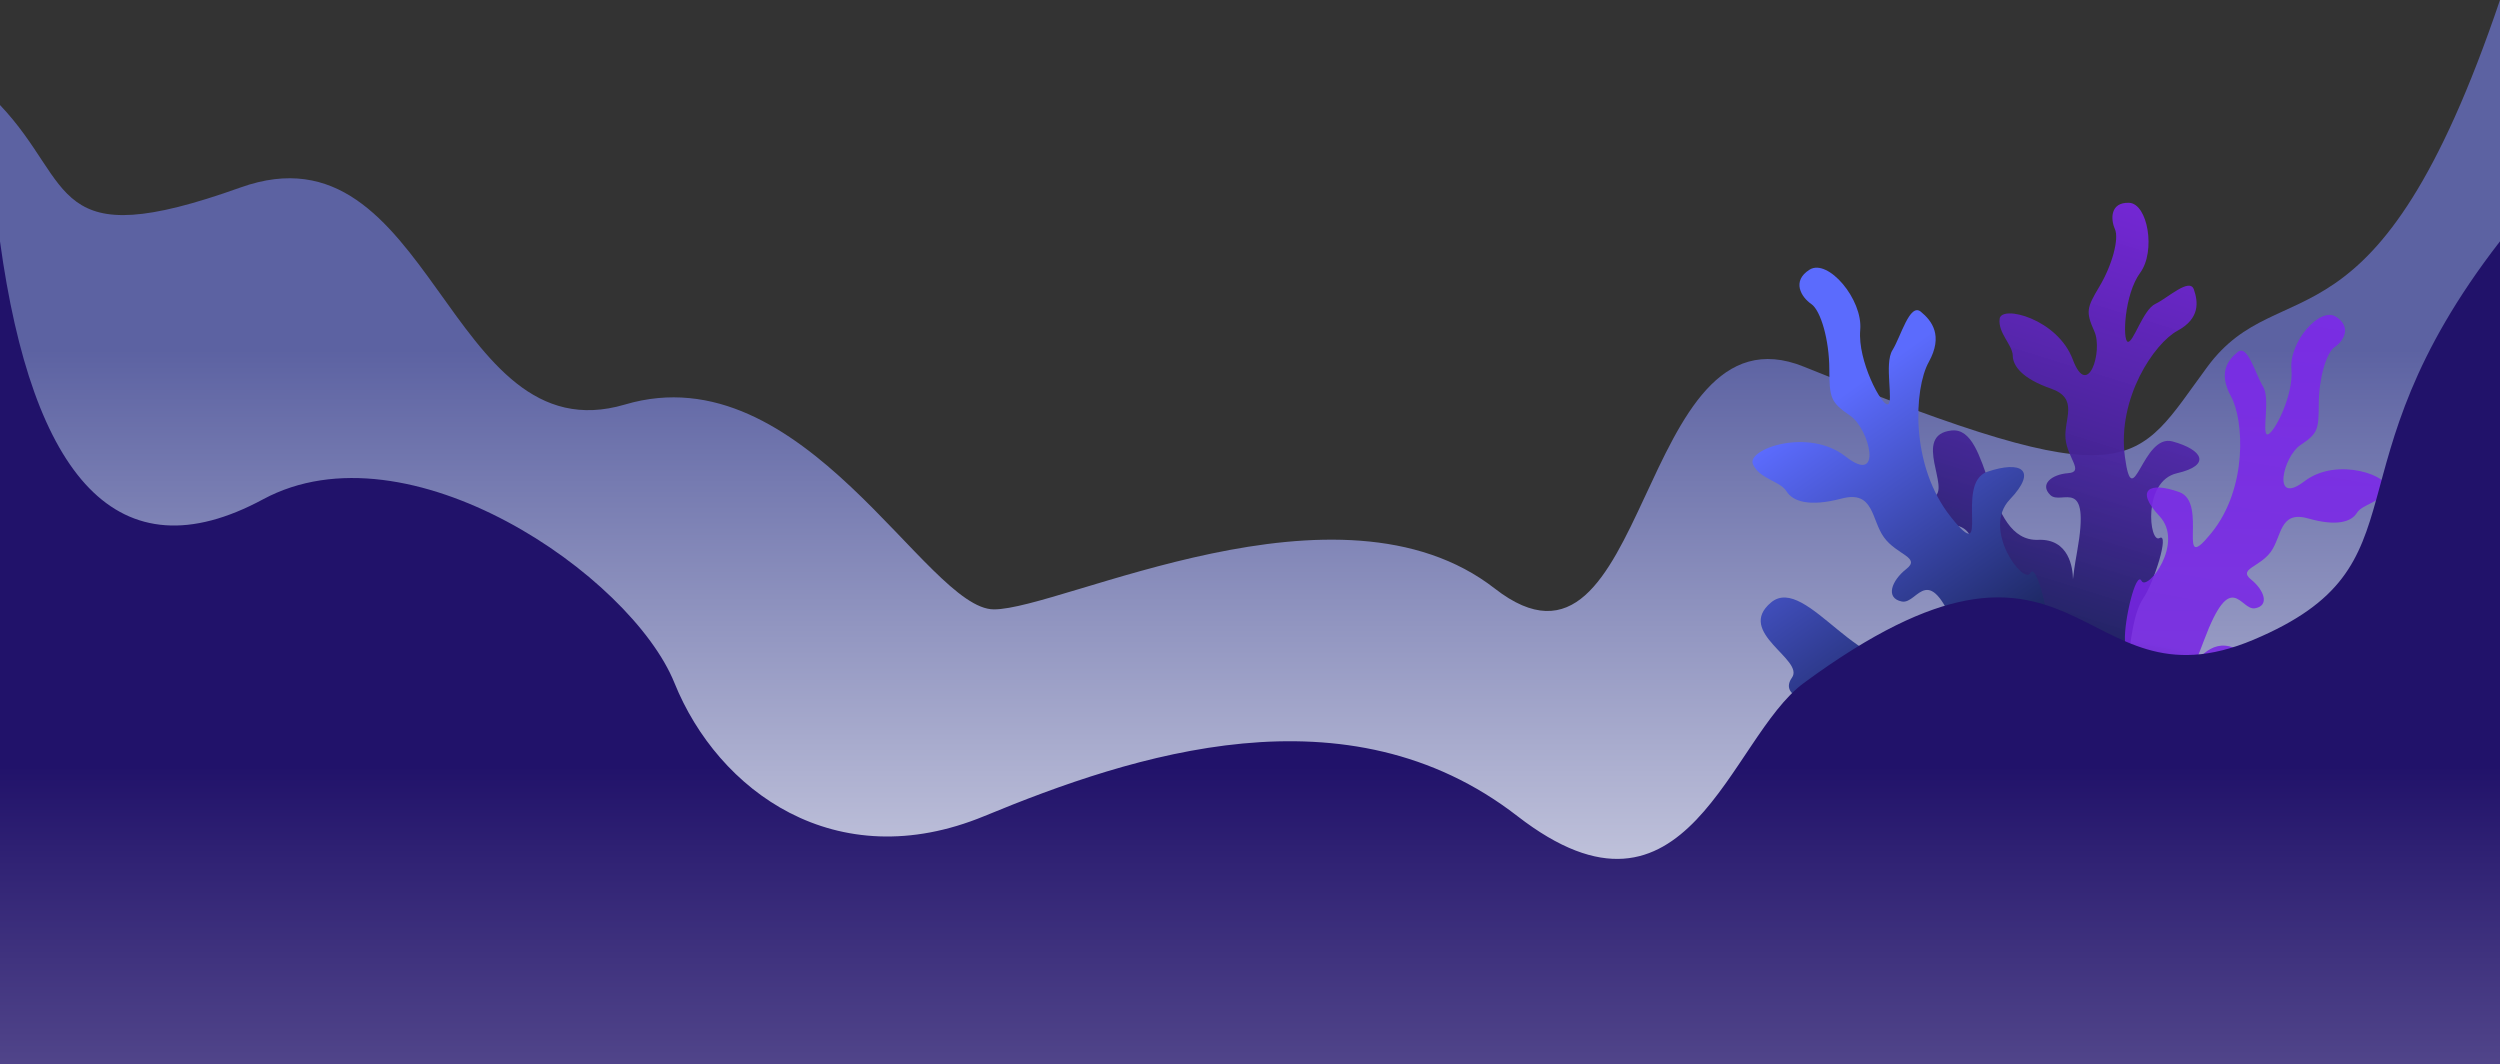 <svg width="1440" height="613" viewBox="0 0 1440 613" fill="none" xmlns="http://www.w3.org/2000/svg">
<rect x="0" y="0" width="1440" height="613" fill="#333333" stroke="none"/>
<path d="M1440 613H0V60.5C43.5 106.244 27.937 147.576 138.5 108C249.063 68.424 257 263.5 360 233C463 202.5 533.5 351 572.5 351C611.5 351 771.433 269.278 861 339C950.567 408.722 942.053 172.02 1039 211.201C1231.5 289 1229 268.659 1271.5 211.201C1314 153.744 1368.5 211.201 1440 0V613Z" fill="url(#paint0_linear_1758_5)"/>
<path d="M1187.42 375.871C1187.25 364.323 1165.77 322.36 1149.6 328.88C1133.43 335.4 1125.97 328.822 1132.95 320.048C1139.92 311.273 1132.69 301.723 1123.8 302.605C1114.91 303.486 1103.49 290.2 1113.82 286.117C1124.15 282.035 1100.92 250.479 1124.09 247.963C1147.26 245.447 1142.85 312.181 1174.04 310.945C1191.82 310.24 1193.97 327.217 1194.03 333.6C1194.28 330.998 1194.92 326.071 1196.39 317.903C1204.44 272.98 1187.38 291.382 1180.98 285.135C1174.59 278.888 1181.87 273.25 1191.29 272.535C1200.71 271.82 1190.75 263.852 1189.74 252.592C1188.74 241.333 1197.68 229.525 1181.34 223.828C1164.99 218.131 1159.43 210.927 1159.35 204.819C1159.26 198.712 1150.74 191.803 1151.79 183.616C1152.84 175.429 1185.22 183.688 1193.92 207.071C1202.62 230.455 1211.39 202.172 1206.35 190.875C1201.32 179.578 1201.92 177.333 1209.27 165.026C1216.62 152.72 1220.7 137.57 1218.18 131.921C1215.67 126.273 1215.42 116.467 1226.29 116.809C1237.15 117.152 1241.84 144.755 1232.74 157.127C1223.64 169.5 1222.46 195.89 1225.58 196.862C1228.7 197.834 1234.34 178.396 1241.47 175.05C1248.6 171.703 1261.22 159.651 1263.68 166.76C1266.14 173.87 1267.31 183.458 1254.15 190.562C1240.99 197.665 1219.36 229.252 1223.96 263.246C1228.56 297.241 1233.91 249.491 1251.37 254.268C1268.83 259.046 1273.93 267.983 1253.94 272.581C1233.96 277.179 1237.99 313.283 1243.89 309.921C1249.8 306.56 1240.72 335.459 1234.6 344.448C1228.48 353.437 1227.48 370.895 1225.98 376.463C1224.48 382.031 1202.4 409.126 1187.42 375.871Z" fill="url(#paint1_linear_1758_5)"/>
<path d="M1247.82 422.913C1253.77 413.299 1292.96 390.522 1303.27 405.418C1313.59 420.315 1323.17 419.125 1321.72 407.688C1320.28 396.25 1331.17 392.432 1338.2 398.347C1345.22 404.262 1361.52 399.739 1354.89 390.296C1348.26 380.852 1383.68 367.842 1365.47 352.239C1347.26 336.636 1317.36 395.309 1291.76 376.115C1277.16 365.168 1266.8 378.191 1263.54 383.525C1264.64 381.189 1266.58 376.675 1269.46 368.955C1285.31 326.497 1290.39 351.903 1298.92 350.372C1307.44 348.841 1304.15 339.86 1296.59 333.775C1289.03 327.69 1301.42 326.793 1307.94 317.912C1314.45 309.032 1312.88 293.897 1329.49 298.622C1346.1 303.347 1354.4 300.526 1357.55 295.441C1360.7 290.356 1371.34 289.508 1374.58 282.014C1377.82 274.52 1346.44 262.613 1327.35 277.208C1308.26 291.803 1315.13 262.921 1325.05 256.353C1334.97 249.786 1335.59 247.546 1335.61 232.921C1335.63 218.296 1339.83 203.185 1344.79 199.901C1349.75 196.617 1354.89 188.515 1345.59 182.477C1336.28 176.44 1318.44 196.922 1319.86 212.62C1321.28 228.318 1308.98 251.193 1305.87 250.193C1302.76 249.193 1307.81 229.572 1303.5 222.607C1299.19 215.642 1294.65 198.164 1289 202.708C1283.35 207.253 1277.54 214.634 1285.03 228.268C1292.51 241.901 1294.79 281.045 1273.8 306.95C1252.82 332.854 1272.36 289.592 1255.28 283.445C1238.19 277.297 1229.41 281.846 1243.9 297.345C1258.38 312.844 1236.81 340.852 1233.54 334.589C1230.27 328.327 1223.35 357.906 1223.97 369.028C1224.59 380.15 1216.64 395.407 1215.09 400.961C1213.55 406.514 1218.47 442.15 1247.82 422.913Z" fill="url(#paint2_linear_1758_5)"/>
<path d="M1153.41 429.778C1146.66 418.756 1102.26 392.057 1090.61 408.678C1078.96 425.3 1068.11 423.729 1069.73 410.816C1071.34 397.903 1059.01 393.327 1051.06 399.858C1043.11 406.389 1024.67 400.888 1032.15 390.353C1039.63 379.819 999.519 364.263 1020.11 347.027C1040.7 329.791 1074.64 396.906 1103.59 375.777C1120.09 363.726 1131.84 378.71 1135.54 384.824C1134.29 382.155 1132.09 376.999 1128.81 368.194C1110.79 319.762 1105.09 348.401 1095.44 346.469C1085.79 344.537 1089.5 334.448 1098.04 327.737C1106.59 321.026 1092.56 319.72 1085.17 309.515C1077.78 299.31 1079.53 282.215 1060.74 287.175C1041.94 292.135 1032.54 288.749 1028.97 282.919C1025.4 277.089 1013.35 275.88 1009.67 267.322C1005.99 258.763 1041.49 246.018 1063.13 262.985C1084.76 279.952 1076.93 247.099 1065.69 239.432C1054.45 231.766 1053.74 229.216 1053.69 212.661C1053.65 196.105 1048.87 178.901 1043.25 175.068C1037.62 171.235 1031.79 161.943 1042.31 155.327C1052.84 148.71 1073.06 172.313 1071.49 190.049C1069.91 207.785 1083.87 233.967 1087.39 232.908C1090.91 231.848 1085.16 209.52 1090.03 201.736C1094.9 193.953 1100 174.274 1106.41 179.551C1112.81 184.827 1119.4 193.318 1110.95 208.576C1102.5 223.833 1099.99 268.09 1123.79 297.904C1147.59 327.717 1125.39 278.289 1144.72 271.73C1164.05 265.17 1174 270.525 1157.63 287.73C1141.26 304.936 1165.72 337.145 1169.41 330.132C1173.1 323.119 1180.99 356.764 1180.31 369.339C1179.63 381.914 1188.66 399.371 1190.41 405.694C1192.17 412.016 1186.66 452.24 1153.41 429.778Z" fill="url(#paint3_linear_1758_5)"/>
<path d="M0 613V139C18.634 275.069 67.99 332.652 151.5 287.614C235.01 242.575 363.492 331.456 388.5 393.409C413.508 455.363 481.239 505.496 567 470.057C652.761 434.617 775.908 394.034 874 470.057C972.092 546.08 995.917 425.102 1039 393.409C1199.2 275.566 1195.5 411.682 1298 368.5C1400.5 325.318 1337 272 1440 139V613H0Z" fill="url(#paint4_linear_1758_5)"/>
<defs>
<linearGradient id="paint0_linear_1758_5" x1="720" y1="0" x2="720" y2="687" gradientUnits="userSpaceOnUse">
<stop offset="0.293" stop-color="#5C62A2"/>
<stop offset="1" stop-color="white"/>
</linearGradient>
<linearGradient id="paint1_linear_1758_5" x1="1228.8" y1="117.346" x2="1148.56" y2="375.069" gradientUnits="userSpaceOnUse">
<stop stop-color="#7E25EE" stop-opacity="0.86"/>
<stop offset="1" stop-color="#182256"/>
</linearGradient>
<linearGradient id="paint2_linear_1758_5" x1="1279.13" y1="160.89" x2="1227.83" y2="442.724" gradientUnits="userSpaceOnUse">
<stop stop-color="#7E25EE" stop-opacity="0.86"/>
<stop offset="0.745" stop-color="#7725E4" stop-opacity="0.87"/>
<stop offset="1" stop-color="#182256"/>
</linearGradient>
<linearGradient id="paint3_linear_1758_5" x1="1006.06" y1="165.949" x2="1189.36" y2="422.225" gradientUnits="userSpaceOnUse">
<stop offset="0.26" stop-color="#5B6BFD"/>
<stop offset="0.84" stop-color="#182256"/>
</linearGradient>
<linearGradient id="paint4_linear_1758_5" x1="720" y1="441" x2="720" y2="1248" gradientUnits="userSpaceOnUse">
<stop stop-color="#21126A"/>
<stop offset="1" stop-color="white"/>
</linearGradient>
</defs>
</svg>
